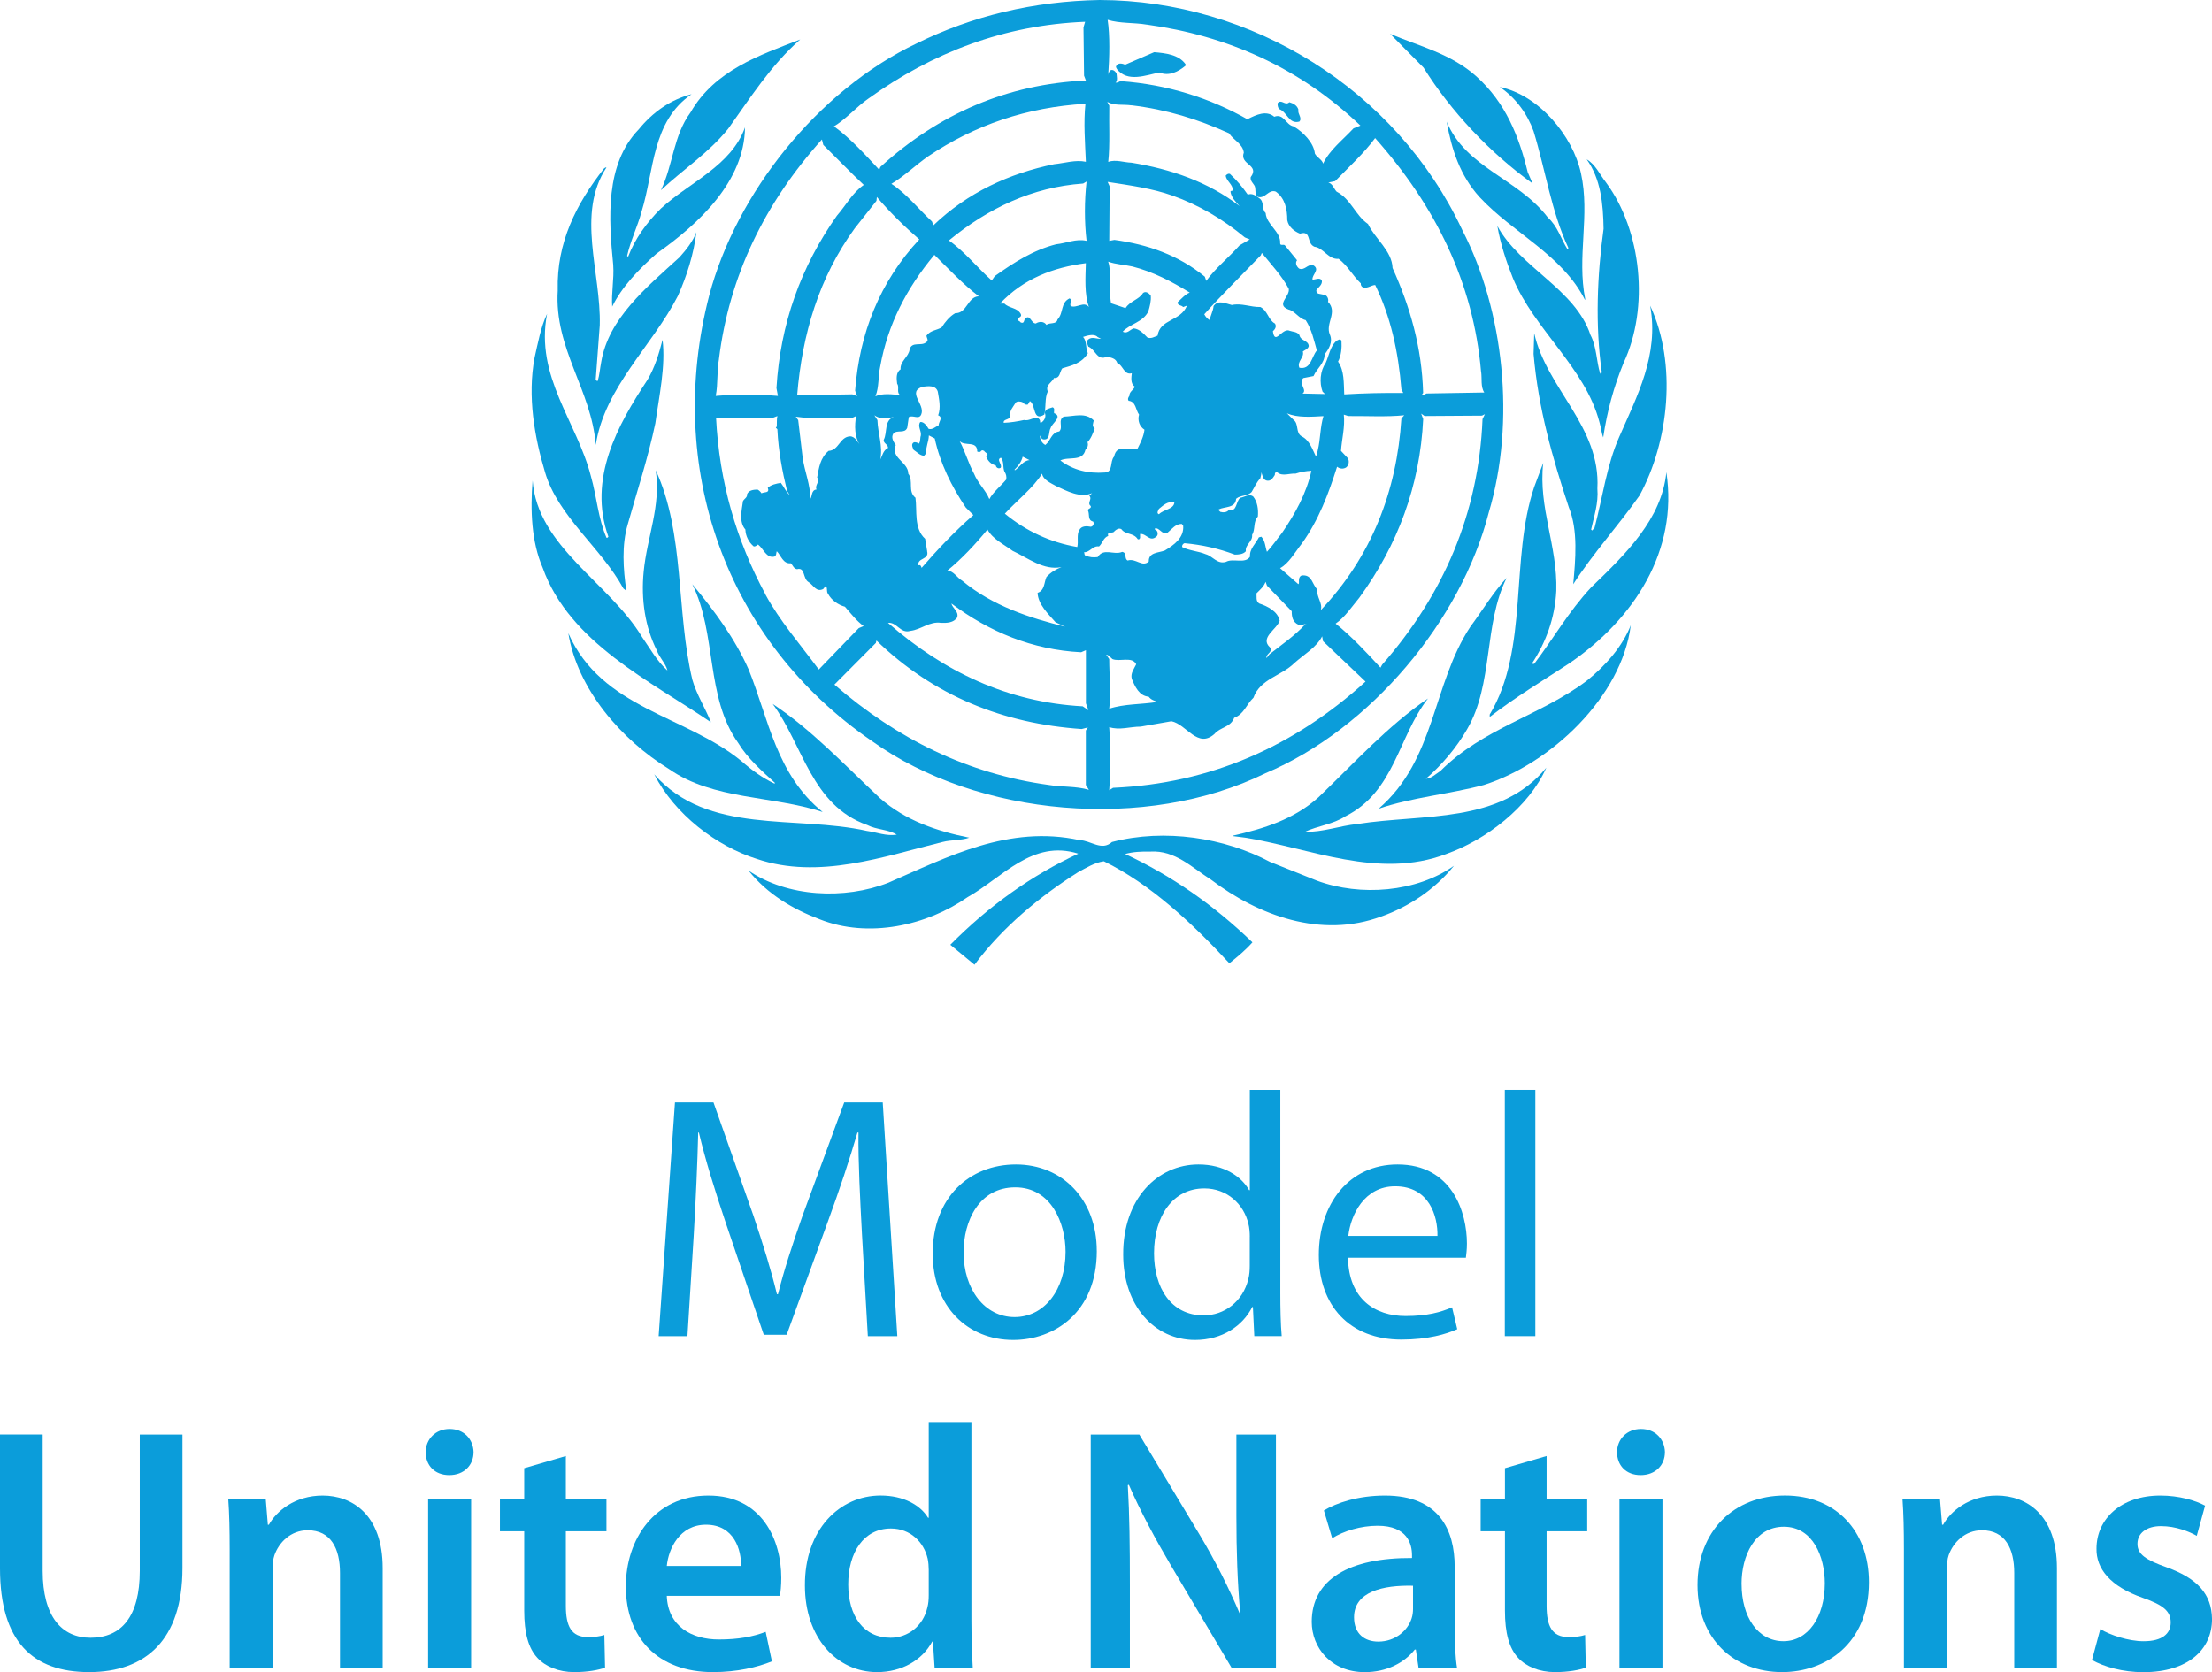 <?xml version="1.0" encoding="UTF-8"?>
<svg id="katman_2" data-name="katman 2" xmlns="http://www.w3.org/2000/svg" viewBox="0 0 652.1 493.02">
  <g id="katman_1" data-name="katman 1">
    <g>
      <g>
        <path d="M437.45,231.45c-10.21,2.73-21.11,3.62-31.04,7,16.8-14.4,15.84-36.7,27.06-53.67,3.57-4.8,6.52-9.84,10.69-14.4-6.83,13.68-3.86,31.43-11.7,44.71-3.02,5.27-7.33,10.39-12.1,14.53,1.56-.06,2.92-1.41,4.29-2.31,12.73-12.7,29.36-16.25,43.11-26.57,5.51-4.4,10.57-10.15,12.99-16.38-2.61,21.06-23.56,40.81-43.3,47.09h0Z" fill="#0b9dda"/>
        <path d="M483.3,146.16c-6.23,8.86-13.76,17.1-19.51,26.1.65-7.12,1.49-15.89-1.29-22.65-4.82-14.54-9.03-29.3-10.4-45.26l.19-6.1c3.62,16.3,19.63,27.5,18.62,45.79.36,4.43-1.01,8.19-1.84,12.09l.29.29.72-.81c2.37-8.96,3.57-18.39,7.26-26.76,5.25-12.04,11.79-24.19,9.13-38.73,7.98,17.14,5.56,40.04-3.16,56.04h0Z" fill="#0b9dda"/>
        <path d="M473.47,53.82c10.5,14.22,12.8,36.9,5.15,53.22-2.85,6.91-4.86,14.28-5.99,21.94-.53-1.32-.65-3.09-1.13-4.57-4.17-15.97-19.29-27.36-25.5-42.42-1.97-4.92-3.64-10.02-4.58-15.36,6.64,12.28,23.01,18.62,27.46,32.15,1.82,3.43,1.73,7.7,2.85,11.38.24,0,.48-.18.48-.42-1.97-13.94-1.36-28.53.53-42.3-.12-7.45-.84-14.69-4.98-20.46,2.66,1.55,3.86,4.52,5.71,6.83h0Z" fill="#0b9dda"/>
        <path d="M466.07,51.08c2.76,12.46-1.27,24.61,1.27,37.2l-.1.11c-6.78-13.34-21.18-19.63-31.08-30.3-5.75-6.34-8.24-14.06-9.68-22.23,5.68,13.68,20.99,16.7,29.79,28.23,2.95,2.66,3.9,6.34,5.8,9.36l.31-.3c-5.06-10.8-6.76-22.95-10.28-34.46-1.77-4.99-5.27-9.89-9.97-13.04,11.53,2.36,21.55,14.42,23.94,25.44h0Z" fill="#0b9dda"/>
        <path d="M435.2,22.49c8.7,7.78,12.63,17.85,15.17,28.29l1.44,3.32c-12.63-9.08-24.09-21.28-32.14-34.16l-9.85-9.96c8.65,3.67,17.98,5.86,25.38,12.51h0Z" fill="#0b9dda"/>
        <path d="M235.9,11.64c-8.72,7.65-14.78,17.32-21.25,26.34-5.8,7.18-13.22,11.92-19.8,18.09,3.55-7.36,3.68-16.15,8.71-22.91,7.17-12.5,20.46-16.9,32.33-21.52h0Z" fill="#0b9dda"/>
        <path d="M188.2,38.26c4.24-5.27,9.62-8.94,15.67-10.49-11.76,8.08-10.99,22.54-14.72,34.57-1.19,4.44-3.25,8.54-4.28,13.11l.3.24c1.96-5.16,5.39-10.03,9.68-14.23,8.35-7.71,20.69-12.51,24.78-23.91-.18,15.84-13.4,28.29-26.04,37.19-5.21,4.58-10.25,9.79-13.11,15.66-.29-3.99.59-8.01.3-12.28-1.37-13.83-2.37-29.61,7.41-39.87h0Z" fill="#0b9dda"/>
        <path d="M164.42,85.55c-.36-14.01,5.45-25.45,13.65-35.89.24-.12.41-.36.72-.3-9.02,13.71-1.56,30.98-1.98,46.56l-1.19,15.96c.18.11.18.59.6.41.53-1.77.65-3.68,1.01-5.51,2.12-12.87,13.3-22,23.07-30.91,2.09-2.32,3.93-4.69,5-7.42-.79,6.41-2.8,12.87-5.46,18.8-7.6,14.82-21.64,26.99-24.21,43.95-1.25-16.26-12.32-28.42-11.2-45.67h0Z" fill="#0b9dda"/>
        <path d="M157.59,105.47c1.01-4.39,1.79-8.92,3.69-12.94-3.62,18.53,8.84,31.88,12.93,47.93,1.71,6,2.13,12.46,4.58,18.09.23.12.42-.12.56-.3-6.09-17.06,2.7-32.9,11.53-46.26,2.14-3.62,3.38-7.65,4.44-11.8.95,7.72-1.01,16.61-2.13,24.62-2.14,10.2-5.34,19.87-8.13,29.77-1.83,6.18-1.35,13.16-.41,19.64l-.89-.72c-6.47-11.92-19.28-21.24-23.09-34.27-3.13-10.39-5.21-22.43-3.08-33.76h0Z" fill="#0b9dda"/>
        <path d="M157.01,141.65c1.43,19.64,22.54,30.02,32.33,46.27,2.31,3.32,4.33,7.01,7.42,9.79-.48-2.09-2.43-3.85-3.15-5.99-3.43-6.82-4.67-14.94-3.85-23.19.95-10.03,5.15-19.34,3.55-29.88,8.6,18.55,5.99,41.69,10.8,61.78,1.26,4.4,3.8,8.31,5.47,12.52-17.66-12.04-41.76-23.49-49.6-45.55-3.31-7.6-3.68-17.02-2.96-25.75h0Z" fill="#0b9dda"/>
        <path d="M167.56,186.74c9.85,22.29,34.52,24.13,51.07,37.71,3.04,2.68,6.23,4.98,9.67,6.59l.18-.18c-3.8-3.44-8.2-7.35-10.86-11.8-9.68-13.46-6.28-32.32-13.53-46.8,6.59,7.9,12.58,16.08,16.56,25.03,5.92,14.6,8.18,31.1,21.88,42.13-14.82-4.88-32.19-3.51-45.27-12.64-14.28-8.78-27.03-23.66-29.71-40.03h0Z" fill="#0b9dda"/>
        <path d="M192.88,228.32c15.79,17.96,41.6,11.97,62.65,16.67,2.97.41,5.69,1.59,8.84,1.11-2.5-1.59-5.99-1.42-8.72-2.85-16.5-5.8-18.92-23.65-27.87-35.7,11.44,7.6,21.05,17.84,31.61,27.77,7.59,6.65,16.72,9.72,26.34,11.67-2.31.84-5.34.61-7.83,1.26-17.28,4.25-36.49,11.2-54.81,4.99-11.92-3.75-24.22-13.18-30.21-24.91h0Z" fill="#0b9dda"/>
        <path d="M407.28,270.19c-17.81,6.65-36.38-.3-50.28-10.84-5.63-3.57-10.59-8.72-17.88-8.27-2.64-.05-5.18.07-7.43.72,13.52,6.29,26.05,14.95,37.53,26.04-1.94,2.21-4.43,4.28-6.8,6.17-11.05-11.91-23.3-23.37-37-30.07-2.68.35-5.24,1.95-7.66,3.26-11.16,7.06-22.19,16.13-30.48,27.24l-7.13-5.88c11.38-11.5,23.96-20.47,37.73-26.86-13.53-4.29-22.36,7.04-32.63,12.81-11.97,8.36-29.18,12.28-43.64,6.52-7.78-2.95-15.31-7.3-20.95-14.36,11.38,7.84,28.34,8.66,41.28,3.57,17.36-7.54,35.41-17.09,56.36-12.52,3.26.06,6.45,3.32,9.52.54,15.57-4.04,33.18-1.26,46.58,5.86l13.8,5.52c12.85,4.76,29.43,3.44,40.43-4.38-5.66,7.05-13.37,12.09-21.35,14.94h0Z" fill="#0b9dda"/>
        <path d="M426.36,251.8c-19.99,7.55-40.1-1.71-59.24-4.81l-3.69-.47v-.12c9.15-2.07,18.05-4.8,25.33-11.38,10.74-10.32,20.3-20.93,32.21-29.07-8.84,11.34-9.78,27.46-24.38,34.76-3.62,2.36-8.17,2.78-11.91,4.56,5.32.12,10.18-1.78,15.46-2.31,19.58-3.08,41.99.07,55.72-16.61-5.11,11.62-17.88,21.35-29.5,25.44h0Z" fill="#0b9dda"/>
        <path d="M462.66,195.57c-7.88,5.16-15.89,9.96-23.49,15.83v-.72c11.62-19.32,5.94-45.84,13.11-67.08l2.66-7.12c-1.49,13.24,4.26,24.44,3.86,37.73-.41,8.02-3.02,15.13-7.24,21.53h.72c5.68-7.47,10.14-15.42,16.78-22.54,10.33-9.96,20.83-20.17,22.19-33.98,3.5,23.07-9.44,43.28-28.59,56.34h0Z" fill="#0b9dda"/>
        <path d="M431.05,67.75C411.59,26.35,368.89.08,324.15,0c-19.57.37-37.54,4.7-53.97,12.82-29.25,13.95-53.14,44.24-61.1,74.27-13.1,50.53,4.63,101.72,47.99,131.43,31.19,22.37,80.92,26.65,115.93,9.5,31.03-13.06,57.76-45.14,65.88-76.88,8-26.86,4.48-59.61-7.84-83.39h0ZM436.64,109.62c.29,2.03-.19,4.46.93,6.11l-17.09.29c-.41.31-.89.54-1.42.54l.48-.71c-.36-13.4-3.86-25.44-9.01-36.83-.19-5.11-5.13-8.54-7.24-12.98-3.81-2.62-4.94-7.25-9.28-9.56-.81-.89-1.18-2.37-2.42-2.66l2.01-.42c4.1-4.2,8.56-8.29,11.79-12.69,17.71,19.93,28.97,42.53,31.23,68.91h0ZM388.35,173.8c-1.49-1.42-1.53-4.21-4.15-4.15-.89-.12-1.27.72-1.27,1.43-.05.4.12.89-.17,1.17l-5.39-4.73c2.54-1.32,4.43-4.75,6.4-7.24,4.99-6.95,7.89-14.72,10.4-22.66.82.66,1.9.72,2.71.18.79-.65.96-1.91.43-2.73l-1.99-2.13c.26-3.56,1.22-7.06.84-10.69l1.32.42c5.51-.05,11.15.3,16.49-.23l-.84.95c-1.34,21.41-8.82,40.74-23.77,56.52.65-2.08-1.32-3.85-1.01-6.11h0ZM374.4,190.89c-3.09-2.84,1.92-5.23,2.85-7.85-.53-2.77-3.62-4.31-5.99-5.09-1.13-.63-.74-2.07-.84-3.01,1.08-1.09,2.16-1.97,2.68-3.39l.41,1.13,7.29,7.54c0,1.72.31,3.2,1.97,3.98.81.35,1.73-.36,2.44-.13h-.41c-3.16,3.45-7.02,6.05-10.57,8.85l-.84,1.11c-.38-1.17,2.01-1.72,1.01-3.14h0ZM341.25,98.96c-.96.36-1.96,1.01-3.02.53-1.03-1.06-2.32-2.49-3.98-2.67-1.13.3-1.92,1.73-3.26.96,2.13-2.32,5.92-2.74,7.53-5.94.45-1.53.89-3.14.72-4.73-.6-.72-1.49-1.36-2.28-.72-1.17,1.97-3.88,2.37-5.15,4.46l-4.27-1.44c-.72-3.9.27-8.89-.85-12.27,2.26.83,4.76.89,7.13,1.43,6.06,1.55,11.57,4.39,16.92,7.7-1.25.42-2.56,1.91-3.57,2.85-.05,1.07,1.13.77,1.61,1.41l1.13-.41c-1.82,4.63-8,3.91-8.65,8.85h0ZM346.21,148.07c-.1,2.13-3.14,2.07-4.55,3.55-.82-.3-.19-1.13,0-1.59,1.42-1.13,2.49-2.26,4.55-1.95h0ZM379.79,91.24c1.96.42,3.14,2.73,5.13,3.15,1.75,2.72,2.42,5.86,3.29,8.95-1.58,1.79-1.7,5.75-5.15,5.09-.82-1.89,1.56-3.01,1.01-4.79.62-.48,1.56-.71,1.75-1.61-.15-1.78-2.4-1.43-2.76-3.26-.7-1.01-1.89-.9-2.83-1.24-2.28-1.07-4.39,4.55-4.98.11.72-.59,1.13-1.47.6-2.25-1.97-1.07-2.13-3.79-4.29-4.87-2.9.07-5.56-1.23-8.41-.59-1.82-.42-3.98-1.65-5.39.3-.12,1.49-.91,2.72-1.13,4.16-.67-.37-1.25-1.02-1.61-1.73,5.23-5.82,11.19-11.69,16.66-17.37l.31-.72c2.73,3.38,5.92,6.76,7.93,10.56.48,2.25-3.91,4.63-.12,6.11h0ZM390.17,122.67c-1.01,3.21-.89,6.89-1.7,10.15-.17.54-.17,1.17-.55,1.73-1.01-2.01-1.82-4.7-4.15-5.88-1.96-1.05-.72-3.73-2.54-4.98l-1.84-1.83c3.14,1.37,7.24,1.02,10.78.83h0ZM365.44,72.32c-3.12,3.56-7.17,6.76-9.83,10.5l-.43-1.25c-7.77-6.34-16.77-9.49-26.64-10.84l-1.53.28.12-16.06-.6-1.32c6.56,1.02,13.1,1.9,19.11,4.04,7.69,2.73,14.81,6.89,21.35,12.33l1.44.6-2.99,1.73h0ZM349.19,160.16c5.23.48,10.14,1.59,14.83,3.37,1.18,0,2.49-.11,3.26-.99-.29-1.96,2.08-2.84,1.84-4.81,1.01-1.65.29-3.98,1.7-5.4.19-2.07-.1-4.39-1.42-5.98-1.29-.84-2.47.23-3.74.41-1.41,1.07-.89,4.22-3.36,3.56-.6.83-1.75.83-2.56.6-.19-.31-.6-.36-.48-.71,1.77-.91,4.94-.3,5.15-3.15,1.32-1.14,3.33-.65,4.58-2.01.89-1.44,1.3-2.67,2.54-3.99.12-.59.36-1.17.31-1.82.36.81.36,1.97,1.41,2.42,1.37.42,1.97-.71,2.57-1.61-.07-.47.29-1.17.82-.71,1.49,1.19,3.57.17,5.29.31,1.46-.48,3.07-.78,4.67-.84-1.41,6.53-4.74,12.63-8.67,18.33-1.46,1.82-2.78,3.79-4.43,5.57-.5-1.37-.48-3.21-1.65-4.46l-.72.18c-.96,1.89-2.85,3.5-2.61,5.69-1.41,2.26-4.98.36-7.12,1.55-2.54.78-3.91-1.71-5.94-2.25-2.23-.95-4.84-1.01-6.97-2.13-.07-.53.24-.96.7-1.13h0ZM338.09,7.25c23.75,3.26,45.03,12.69,62.96,29.78l-2.04.82c-3.26,3.51-7.05,6.36-8.96,10.4-.22-1.13-1.89-1.9-2.42-2.97-.36-3.26-3.47-6.35-6.28-8.02-2.32-.42-2.85-3.91-5.7-2.84-2.37-2.01-5.35-.53-7.65.59v.3c-11.26-6.41-23.85-10.38-37.43-11.38-.67,0-1.01.53-1.71.41.71-.47.34-1.91.29-2.71-.38-.61-1.07-1.32-1.9-.85-.3.42-.55.9-.55,1.43.37-5.27.55-11.68-.17-16.37,3.61,1.12,7.78.77,11.56,1.42h0ZM333.54,31.04c10.4,1.25,19.58,4.09,28.78,8.25,1.34,2.07,4.03,3.08,4.36,5.69-1.34,3.61,4.82,3.56,2.03,7.25-.19,1.17.82,1.82,1.22,2.72.36,1.01-.17,2.54,1.03,3.14,2.13.47,3.02-2.37,5.15-1.6,2.78,2.01,3.38,5.33,3.38,8.42.36,1.95,2.01,3.27,3.74,3.98,3.5-1.07,1.82,2.85,4.27,3.86,2.73.34,4.1,3.85,7.12,3.56,2.68,2.01,4.15,4.97,6.55,7.24-.07.53.21,1.01.69,1.19,1.44.35,2.32-.66,3.55-.71,4.58,9.36,6.83,19.73,7.72,30.71l.55,1.13c-5.75-.06-11.5.06-17.4.42-.17-3.39.07-6.94-1.82-9.67.96-1.78,1.13-4.1,1.01-6.11-.36-.89-1.15-.11-1.53,0-1.9,1.84-2.16,4.39-3.14,6.54-1.63,2.3-1.87,5.79-.91,8.41l.72.72-6.64-.14c1.58-1.01-1.37-2.95.24-4.57l3.02-.59c.94-2.19,3.31-3.8,3.26-6.4,1.29-1.59,2.49-3.67,1.56-5.82-1.44-3.26,2.42-6.58-.55-9.67.29-.88-.36-2.18-1.44-2.13-.93-.29-2.01,0-2.01-1.29.55-.82,1.92-1.67,1.61-2.96-.72-.9-1.84-.12-2.73-.18-.24-1.44,2.44-2.97.12-4.28-1.61-.29-2.49,1.73-4.1,1.02-.7-.6-1.22-1.6-.58-2.44l-3.57-4.39c-.36-.42-1.37.23-1.41-.59.24-3.5-4.03-5.46-4.27-8.95-1.32-1.2-.26-3.39-1.96-4.4-.96-.72-2.01-1.53-3.31-1.01-1.49-2.14-3.21-4.22-5.25-6.11-.58-.18-1.01.18-1.27.54.27,1.65,2.23,2.6,2.11,4.43-.29-.06-.53,0-.7.24.24,1.73,1.61,3.09,2.71,4.28-9.3-7.18-20.28-10.92-31.9-12.81-2.25-.06-4.58-1.01-6.84-.24.55-5.15.19-11.04.31-16.56l-.6-1.12c2.21,1.19,4.59.66,7.13,1.02h0ZM323.57,99.36l1,.54c-1.23.06-2.65-.72-3.72.17-.73.54-.25,1.49,0,2.13,2.12.84,2.61,4.34,5.44,2.97,1.2.25,2.67.48,3.08,1.86,1.73.63,1.97,3.67,4.29,3.02-.12,1.11-.48,3.08.89,3.95-.36,1.01-1.65,1.44-1.61,2.74-.29.35-.6.95-.22,1.43,2.18.23,2.06,2.72,3.07,4.07-.48,1.74.12,3.5,1.6,4.46-.24,2.02-1.13,3.74-2.01,5.52-2.3,1.13-6.11-1.73-6.95,2.42-1.31,1.44-.19,4.58-2.74,4.68-4.84.37-9.36-.69-13.1-3.56,2.43-1.23,6.59.48,7.4-3.14.65-.53.9-1.49.6-2.25,1.13-1.13,1.55-2.61,2.13-3.97-.88-.9-.48-1.38-.28-2.43-2.46-2.49-5.75-1.19-8.84-1.13-1.86,1.05-.08,3.08-1.32,4.37-2.37.3-2.43,2.61-4.1,3.98-.95-.42-1.65-1.71-1.59-2.66h.31c-.13.47.17.89.59,1.01,2.24.35,1.54-2.21,2.24-3.33.37-1.42,3.68-3.37,1.02-4.39-.13-.59.35-1.37-.42-1.73-.83.36-2.2.36-2.31,1.61.42,1.08,0,2.14-.95,2.85h-.48c.18-.71-.36-1.19-.84-1.44-1.34.07-2.48,1.07-3.85.73-1.9.41-4.04.77-5.99.83-.23-1.13,1.55-.78,1.9-1.83-.31-1.79.88-2.85,1.65-4.16.48-.47,1.37-.3,1.92-.12.46.47.93.89,1.64.72l.6-1.02c1.79,1.08.78,6.17,4.25,3.97.55-2.18.07-4.79,1.02-6.8-.78-1.92,1.26-2.67,1.85-3.99,1.83.19,1.65-1.88,2.43-2.84,2.78-.82,5.75-1.48,7.53-4.44-.72-1.48-.24-3.62-1.42-4.81,1.23-.4,3.31-1.05,4.27,0h0ZM320.85,209.4l-1.66-1.14c-22.07-1.19-40.95-10.21-57.42-24.61,2.66-.29,3.67,3.26,6.58,2.37,3.2-.36,5.69-2.9,9.08-2.37,1.65.06,3.74,0,4.75-1.61.53-1.77-1.38-2.67-1.71-4.1,11.2,8.38,23.84,13.65,38.25,14.38l1.41-.61v15.66l.73,2.02h0ZM258.67,123.87l-.9-1.43c1.8,1.29,3.63.9,5.72.53-2.91.95-1.84,4.52-2.96,6.71-.2,1.06,1.41,1.37,1.23,2.43-1.44.71-1.62,2.25-2.25,3.37.81-3.96-.72-7.71-.84-11.61h0ZM240.71,144.33c-1.61.17-1.19,1.95-1.86,2.83.14-4.15-1.7-8.17-2.25-12.39l-1.29-10.9-.72-1.01c5.23.77,10.98.27,16.49.42l1.31-.61c-.48,2.61-.57,6.41,1.31,8.72-.65-.71-1.59-2.79-3.14-2.73-3.03.18-3.26,4.16-6.29,4.28-2.49,2.07-2.84,4.98-3.38,7.84,1.07,1.11-.83,2.24-.17,3.56h0ZM252.81,116.87l-1.55-.6-16.26.29c1.49-18.14,6.48-34.81,16.97-49.23l6.41-8.12.12-1.13c3.8,4.46,8,8.59,12.51,12.51-11.7,12.58-17.62,27.66-18.92,44.55.25.59.06,1.29.72,1.73h0ZM320.12,47.7c-3.07-.66-6.22.4-9.36.71-13.24,2.72-25.51,8.36-35.6,18.03l-.41-1.13c-3.97-3.68-7.59-8.3-11.97-11.11,3.79-2.24,7.17-5.55,10.84-8.11,13.76-9.26,29.17-14.48,46.37-15.49-.59,5.58-.11,11.47.12,17.1h0ZM293.55,137.21c.05.6.77,1.14,1.43.72.65-.9-1.43-2.45.11-2.97.96,1.07.48,2.85,1.02,4.08.48.67.65,1.43.54,2.33-1.62,1.95-3.86,3.68-4.99,5.8-1.07-2.66-3.45-4.79-4.52-7.51-1.7-3.1-2.6-6.59-4.27-9.67,1.41,1.77,5.22-.24,5.22,3.14.23.18.6.11.88.11.48-.53.54-.59,1.15-.29.29.59,1.7.89.59,1.6.41,1.23,1.47,2.42,2.84,2.66h0ZM311.16,183.47l2.84,1.31c-10.31-2.54-21.39-6.11-30.31-13.53-1.53-.88-2.54-2.9-4.4-3.02,4.17-3.37,8.33-7.84,11.82-12.1,1.54,2.84,4.86,4.39,7.42,6.29,4.48,2.07,9.15,5.87,14.4,4.79-1.63.61-3.13,1.51-4.43,2.92-.73,1.59-.48,3.97-2.62,4.67.13,3.39,3.15,6.23,5.28,8.66h0ZM273.33,162.54l-.6-3.68c-3.38-3.03-2.32-8.26-2.85-12.1-2.37-1.89-.48-4.97-2.12-7.1.04-3.45-5.37-4.64-3.69-8.44-.66-.95-1.47-2.19-.71-3.38,1.05-1.25,3.37.13,4.09-1.71l.47-3.15c1.26-.72,3.02.9,3.68-.84,1.2-2.96-4.37-6.58.42-8.12,1.61-.17,3.81-.53,4.44,1.44.37,2.25.96,4.67.11,7,1.56.59.13,1.96.13,2.96-.94.41-1.83,1.37-2.95,1.02-.48-.78-1.32-2.14-2.46-2.01-.89,1.23.37,2.54.18,3.95-.29.84-.06,1.79-.59,2.43-.41-.29-.84-.47-1.43-.41-1.02.53-.35,1.6-.11,2.25,1.05.66,1.83,1.67,3.08,1.73l.6-.72c-.13-1.89.76-3.38.81-5.28l1.73.9c1.59,7.35,4.92,14.05,9.14,20.35l2.25,2.24c-5.41,4.7-10.68,10.27-15.24,15.55v.12c-.06-.24-.25-1.19-.95-.84-.48-2.25,3.25-1.61,2.55-4.15h0ZM281.57,92.36c-1.66.95-2.97,2.61-3.97,4.16-1.44.89-3.26.82-4.47,2.43,0,.65.79,1.47-.1,1.95-1.37,1.29-4.22-.36-4.87,2.13-.25,2.19-2.85,3.44-2.67,5.87-1.42.94-1.19,2.79-1.01,4.26.77.96-.35,2.67,1.01,3.38-2.31-.29-5.36-.65-7.42.31,1.13-2.67.78-6,1.43-8.84,2.19-12.27,7.78-23.07,15.95-32.87,4.1,4.03,8.48,8.72,13.11,12.22-3.37.13-3.44,5.1-7,4.98h0ZM318.18,156.31c-.85,1.36-.19,3.39-.6,4.98-7.9-1.37-15.01-4.63-21.35-9.84,3.56-3.87,8.42-7.64,10.96-11.8.37,1.89,2.61,2.78,4.16,3.67,3.16,1.42,7,3.61,10.59,2.09-.3.23-.53.56-.82.76,1.02,1.01-.77,2.09.43,3.03.24.78-.78.65-.84,1.26.6,1.06-.18,2.95,1.53,3.31.43.59,0,1.48-.69,1.54-1.2-.23-2.79-.29-3.38,1.01h0ZM299.06,138.51c1.07-1.07,2.07-2.36,2.43-3.86l2.03,1.02c-1.85.11-2.85,1.95-4.28,2.97l-.18-.13h0ZM315.62,90.23c-.36-.84.66-1.72-.3-2.26-2.73,1.26-1.71,4.28-3.57,6.24-.3,1.55-2.31.77-3.25,1.59-.73-1.11-2.14-1.07-3.15-.42-1.41,0-1.65-2.9-3.15-1.41-.4.48-.17,1.53-1.29,1.11-.24-.39-.66-.47-.95-.69-.06-.9,1.49-.79.95-1.85-1.07-1.9-3.39-1.6-4.81-3.03h-1.31c7.01-7.41,15.78-10.67,25.32-11.91-.12,4.27-.46,9.07.9,12.92-1.49-1.83-3.56.48-5.39-.29h0ZM320.31,71c-3.09-.7-6,.73-8.96,1.02-6.65,1.68-12.44,5.35-18.08,9.38-.3.47-.6.88-.9,1.3-4.1-3.62-8.11-8.65-12.64-11.8,11.47-9.43,24.5-15.72,39.58-16.79l1.01-.59c-.65,5.75-.65,11.91,0,17.48h0ZM256.07,29.02c18.8-13.52,39.97-21.65,63.82-22.6l-.48,1.65.17,14.23.54,1.43c-23.14,1.07-43.28,9.73-60.61,25.51l-.3.82c-3.98-4.27-8.42-9.19-13.1-12.62h-.55c3.69-2.14,6.89-5.94,10.51-8.42h0ZM211.94,105.91c3.03-24.51,13.46-45.98,30.36-64.79l.41,1.6c4.05,3.98,8.08,8.19,11.94,11.8-3.32,2.25-5.28,6.05-7.93,9.07-10.64,15.06-16.68,31.91-17.82,50.83l.43,2.32c-5.94-.48-12.42-.48-18.33,0,.71-3.62.29-7.31.95-10.84h0ZM225.64,175.23c-8.54-15.84-13.59-33.1-14.55-52.09l16.49.14,1.6-.61c-.24.9-.12,2.03-.18,3.33l-.12-.19c-.47.37.36.54.3.9.3,6.28,1.43,12.22,2.85,18.05l.84,1.28c-1.26-1.11-1.73-2.48-2.68-3.67-1.36.23-2.84.53-3.85,1.44.65,1.7-1.07,1.16-1.85,1.64-.24-.41-.71-.89-1.18-1.11-1.26.06-2.56.17-3.09,1.41.18.89-.84,1.31-1.19,2.01-.37,2.68-1.25,6.16.71,8.36.06,1.96,1.01,3.74,2.43,4.97.6.13.9-.34,1.31-.53,1.59,1.19,2.43,4.1,4.8,3.56.71-.35.48-1.07.71-1.59,1.26,1.24,1.84,3.8,4.16,3.55.57.6.89,1.66,1.83,1.74,2.49-.67,1.59,2.84,3.45,3.85,1.41.89,2.19,3.03,4.25,2.01l.72-.89c.67.47.13,1.66.72,2.31,1.01,1.9,3.02,3.26,4.97,3.79,1.73,1.98,3.51,4.29,5.52,5.7l-1.44.61-11.79,12.2c-5.39-7.3-11.56-14.37-15.77-22.18h0ZM309.2,231.45c-23.83-3.25-44.71-13.56-63.22-29.59l12.22-12.28.18-.72c16.91,16.33,37.37,24.5,60.5,26.1l1.83-.47-.6.9v16.06l.9,1.44c-3.69-1.13-8.02-.79-11.81-1.44h0ZM323.57,164.26c-1.32.17-2.38.05-3.45-.42-.54-.06-.35-.65-.54-1.01,1.74.06,2.57-2.01,4.41-1.71,1.07-.96,1.25-2.57,2.71-3.1-.47-1.53,1.44-.54,1.85-1.41.53-.48,1.26-1.01,2.03-.59,1.2,1.71,3.62,1.01,4.82,2.95.6.25.77-.41.69-.81v-.73c1.92-.17,2.86,2.55,4.87.73.48-.42.38-1.32,0-1.73-.21-.12-.53-.24-.58-.54,1.37-.65,2.18,2.07,3.84,1.14,1.37-1.14,2.32-2.56,4.17-2.56l.41.55c.29,3.54-2.73,5.69-5.39,7.28-1.73.72-4.86.48-4.75,3.26-1.97,1.78-3.81-1.07-6.23-.29-1.13-.6-.07-2.25-1.6-2.55-2.49,1.07-5.47-1.31-7.24,1.55h0ZM327.95,194.33c2.16.89,5.82-.89,7,1.53-.65,1.38-1.73,2.69-1.3,4.28.89,2.21,2.18,5.1,4.99,5.28.69.94,1.65,1.18,2.61,1.54-4.77.78-9.87.54-14.25,2.01.59-4.79,0-9.78,0-14.64l-.9-1.31c.84.12,1.25.84,1.85,1.31h0ZM328.13,232.29l-1.13.71c.42-6.05.42-12.58,0-18.61,2.98,1.01,6.12-.14,9.26-.14l9.08-1.59c4.48.9,7.69,8.18,12.68,3.75,1.72-2.07,4.74-1.9,5.82-4.77,2.9-1.05,3.62-4.01,5.68-5.91,1.97-5.58,8.24-6.41,12.1-10.26,2.8-2.51,6.47-4.58,8.15-7.85l.26,1.43,12.53,11.92c-21.19,19.22-45.85,30.08-74.45,31.32h0ZM437.05,123.57c-1.13,27.75-11.46,51.72-29.6,72.42l-.48.87c-3.74-4.09-8.72-9.42-13.23-12.98,2.73-1.85,4.82-5.05,7-7.66,11.26-15.47,17.86-32.92,18.82-52.66l-.6-1.61,1.01.71,16.92-.11.86-.43-.69,1.44h0Z" fill="#0b9dda"/>
        <path d="M376.65,30.44c-.05.66.07,1.23.43,1.71,2.49.9,2.78,4.52,5.97,3.7.96-1.09-.58-2.22-.29-3.57-.41-1.25-1.49-1.79-2.66-2.15-1.24,1.2-2.32-1.07-3.45.3h0Z" fill="#0b9dda"/>
        <path d="M329.27,20.36c3.14,4.04,8.6,1.77,12.51,1.01,2.85,1.19,5.58-.23,7.72-2.01v-.43c-2.01-2.83-5.82-3.26-9.25-3.55l-8.55,3.69c-.7-.31-2.06-.68-2.55.29-.38.3,0,.72.13,1.01h0Z" fill="#0b9dda"/>
      </g>
      <g>
        <path d="M254.1,363.69c-.51-9.61-1.13-21.17-1.02-29.76h-.31c-2.35,8.08-5.22,16.67-8.69,26.18l-12.17,33.44h-6.75l-11.15-32.83c-3.27-9.72-6.03-18.61-7.98-26.79h-.2c-.2,8.59-.72,20.15-1.33,30.48l-1.84,29.56h-8.49l4.81-68.93h11.35l11.76,33.34c2.86,8.49,5.22,16.06,6.95,23.21h.31c1.74-6.95,4.19-14.52,7.26-23.21l12.27-33.34h11.35l4.3,68.93h-8.69l-1.74-30.27Z" fill="#0b9dda"/>
        <path d="M323.34,368.81c0,18.31-12.68,26.28-24.65,26.28-13.4,0-23.73-9.82-23.73-25.47,0-16.57,10.84-26.28,24.54-26.28s23.83,10.33,23.83,25.47ZM284.07,369.32c0,10.84,6.24,19.02,15.03,19.02s15.03-8.08,15.03-19.23c0-8.39-4.19-19.02-14.83-19.02s-15.24,9.82-15.24,19.23Z" fill="#0b9dda"/>
        <path d="M377.44,321.35v59.83c0,4.4.1,9.41.41,12.78h-8.08l-.41-8.59h-.2c-2.76,5.52-8.8,9.72-16.87,9.72-11.97,0-21.17-10.13-21.17-25.16-.1-16.47,10.12-26.59,22.19-26.59,7.57,0,12.68,3.58,14.93,7.57h.21v-29.56h9ZM368.44,364.61c0-1.13-.1-2.66-.41-3.78-1.33-5.73-6.24-10.43-12.99-10.43-9.31,0-14.83,8.18-14.83,19.13,0,10.02,4.91,18.31,14.62,18.31,6.03,0,11.56-3.99,13.19-10.74.31-1.23.41-2.45.41-3.89v-8.59Z" fill="#0b9dda"/>
        <path d="M397.39,370.85c.2,12.17,7.98,17.18,16.98,17.18,6.44,0,10.33-1.13,13.7-2.56l1.53,6.44c-3.17,1.43-8.59,3.07-16.47,3.07-15.24,0-24.34-10.02-24.34-24.95s8.79-26.69,23.21-26.69c16.16,0,20.45,14.21,20.45,23.32,0,1.84-.2,3.27-.31,4.19h-34.77ZM423.77,364.41c.1-5.73-2.35-14.63-12.48-14.63-9.1,0-13.09,8.39-13.81,14.63h26.28Z" fill="#0b9dda"/>
        <path d="M443.62,321.35h9v72.61h-9v-72.61Z" fill="#0b9dda"/>
        <path d="M12.58,422.97v40.19c0,13.5,5.63,19.74,14.11,19.74,9.1,0,14.52-6.24,14.52-19.74v-40.19h12.58v39.37c0,21.27-10.94,30.68-27.51,30.68S0,484.12,0,462.44v-39.48h12.58Z" fill="#0b9dda"/>
        <path d="M67.71,456.92c0-5.73-.1-10.53-.41-14.83h11.05l.61,7.47h.31c2.15-3.89,7.57-8.59,15.85-8.59,8.69,0,17.69,5.63,17.69,21.37v29.56h-12.58v-28.12c0-7.16-2.66-12.58-9.51-12.58-5.01,0-8.49,3.58-9.82,7.36-.41,1.13-.51,2.66-.51,4.09v29.25h-12.68v-34.98Z" fill="#0b9dda"/>
        <path d="M139.6,428.18c0,3.78-2.76,6.75-7.16,6.75s-6.95-2.97-6.95-6.75,2.86-6.85,7.06-6.85,6.95,2.97,7.06,6.85ZM126.21,491.9v-49.81h12.68v49.81h-12.68Z" fill="#0b9dda"/>
        <path d="M166.81,429.31v12.78h11.97v9.41h-11.97v21.99c0,6.03,1.64,9.2,6.44,9.2,2.35,0,3.48-.2,4.91-.61l.21,9.61c-1.84.72-5.11,1.33-9.1,1.33-4.6,0-8.49-1.64-10.84-4.19-2.66-2.86-3.89-7.36-3.89-13.91v-23.42h-7.16v-9.41h7.16v-9.2l12.27-3.58Z" fill="#0b9dda"/>
        <path d="M196.57,470.52c.31,9,7.36,12.89,15.34,12.89,5.83,0,10.02-.82,13.81-2.25l1.84,8.69c-4.3,1.74-10.23,3.17-17.39,3.17-16.16,0-25.67-10.02-25.67-25.26,0-13.81,8.39-26.79,24.34-26.79s21.48,13.29,21.48,24.24c0,2.35-.2,4.19-.41,5.32h-33.34ZM218.46,461.73c.1-4.6-1.94-12.17-10.33-12.17-7.77,0-11.05,7.06-11.56,12.17h21.89Z" fill="#0b9dda"/>
        <path d="M286.37,419.28v58.6c0,5.11.21,10.64.41,14.01h-11.25l-.51-7.87h-.2c-2.97,5.52-9,9-16.26,9-11.86,0-21.27-10.13-21.27-25.47-.1-16.67,10.33-26.59,22.29-26.59,6.85,0,11.76,2.86,14.01,6.55h.2v-28.23h12.58ZM273.79,462.85c0-1.02-.1-2.25-.31-3.27-1.13-4.91-5.11-8.9-10.84-8.9-8.08,0-12.58,7.16-12.58,16.47s4.5,15.75,12.48,15.75c5.11,0,9.61-3.48,10.84-8.9.31-1.13.41-2.35.41-3.68v-7.47Z" fill="#0b9dda"/>
        <path d="M321.55,491.9v-68.93h14.32l17.79,29.56c4.6,7.67,8.59,15.65,11.76,23.11h.2c-.82-9.2-1.13-18.1-1.13-28.64v-24.03h11.66v68.93h-12.99l-18-30.37c-4.4-7.47-9-15.95-12.37-23.73l-.31.1c.51,8.9.61,18,.61,29.35v24.65h-11.56Z" fill="#0b9dda"/>
        <path d="M428.84,479.93c0,4.5.2,8.9.72,11.97h-11.35l-.82-5.52h-.31c-3.07,3.89-8.28,6.65-14.73,6.65-10.02,0-15.65-7.26-15.65-14.83,0-12.58,11.15-18.92,29.56-18.82v-.82c0-3.27-1.33-8.69-10.13-8.69-4.91,0-10.02,1.53-13.4,3.68l-2.45-8.18c3.68-2.25,10.13-4.4,18-4.4,15.95,0,20.56,10.13,20.56,20.97v18ZM416.56,467.56c-8.9-.21-17.39,1.74-17.39,9.31,0,4.91,3.17,7.16,7.16,7.16,5.01,0,8.69-3.27,9.82-6.85.31-.92.41-1.94.41-2.76v-6.85Z" fill="#0b9dda"/>
        <path d="M455.94,429.31v12.78h11.97v9.41h-11.97v21.99c0,6.03,1.64,9.2,6.44,9.2,2.35,0,3.48-.2,4.91-.61l.2,9.61c-1.84.72-5.11,1.33-9.1,1.33-4.6,0-8.49-1.64-10.84-4.19-2.66-2.86-3.89-7.36-3.89-13.91v-23.42h-7.16v-9.41h7.16v-9.2l12.27-3.58Z" fill="#0b9dda"/>
        <path d="M490.82,428.18c0,3.78-2.76,6.75-7.16,6.75s-6.95-2.97-6.95-6.75,2.86-6.85,7.06-6.85,6.95,2.97,7.06,6.85ZM477.42,491.9v-49.81h12.68v49.81h-12.68Z" fill="#0b9dda"/>
        <path d="M550.95,466.53c0,18.31-12.89,26.49-25.57,26.49-14.11,0-24.95-9.72-24.95-25.67s10.74-26.39,25.77-26.39,24.75,10.43,24.75,25.57ZM513.42,467.04c0,9.61,4.7,16.87,12.37,16.87,7.16,0,12.17-7.06,12.17-17.08,0-7.77-3.48-16.67-12.07-16.67s-12.48,8.59-12.48,16.87Z" fill="#0b9dda"/>
        <path d="M561.28,456.92c0-5.73-.1-10.53-.41-14.83h11.05l.61,7.47h.31c2.15-3.89,7.57-8.59,15.85-8.59,8.69,0,17.69,5.63,17.69,21.37v29.56h-12.58v-28.12c0-7.16-2.66-12.58-9.51-12.58-5.01,0-8.49,3.58-9.82,7.36-.41,1.13-.51,2.66-.51,4.09v29.25h-12.68v-34.98Z" fill="#0b9dda"/>
        <path d="M619.17,480.34c2.86,1.74,8.28,3.58,12.78,3.58,5.52,0,7.98-2.25,7.98-5.52s-2.05-5.11-8.18-7.26c-9.72-3.37-13.81-8.69-13.7-14.52,0-8.79,7.26-15.65,18.82-15.65,5.52,0,10.33,1.43,13.19,2.97l-2.45,8.9c-2.15-1.23-6.14-2.86-10.53-2.86s-6.95,2.15-6.95,5.22,2.35,4.7,8.69,6.95c9,3.27,13.19,7.87,13.29,15.24,0,9-7.06,15.65-20.25,15.65-6.03,0-11.45-1.53-15.14-3.58l2.45-9.1Z" fill="#0b9dda"/>
      </g>
    </g>
  </g>
</svg>
